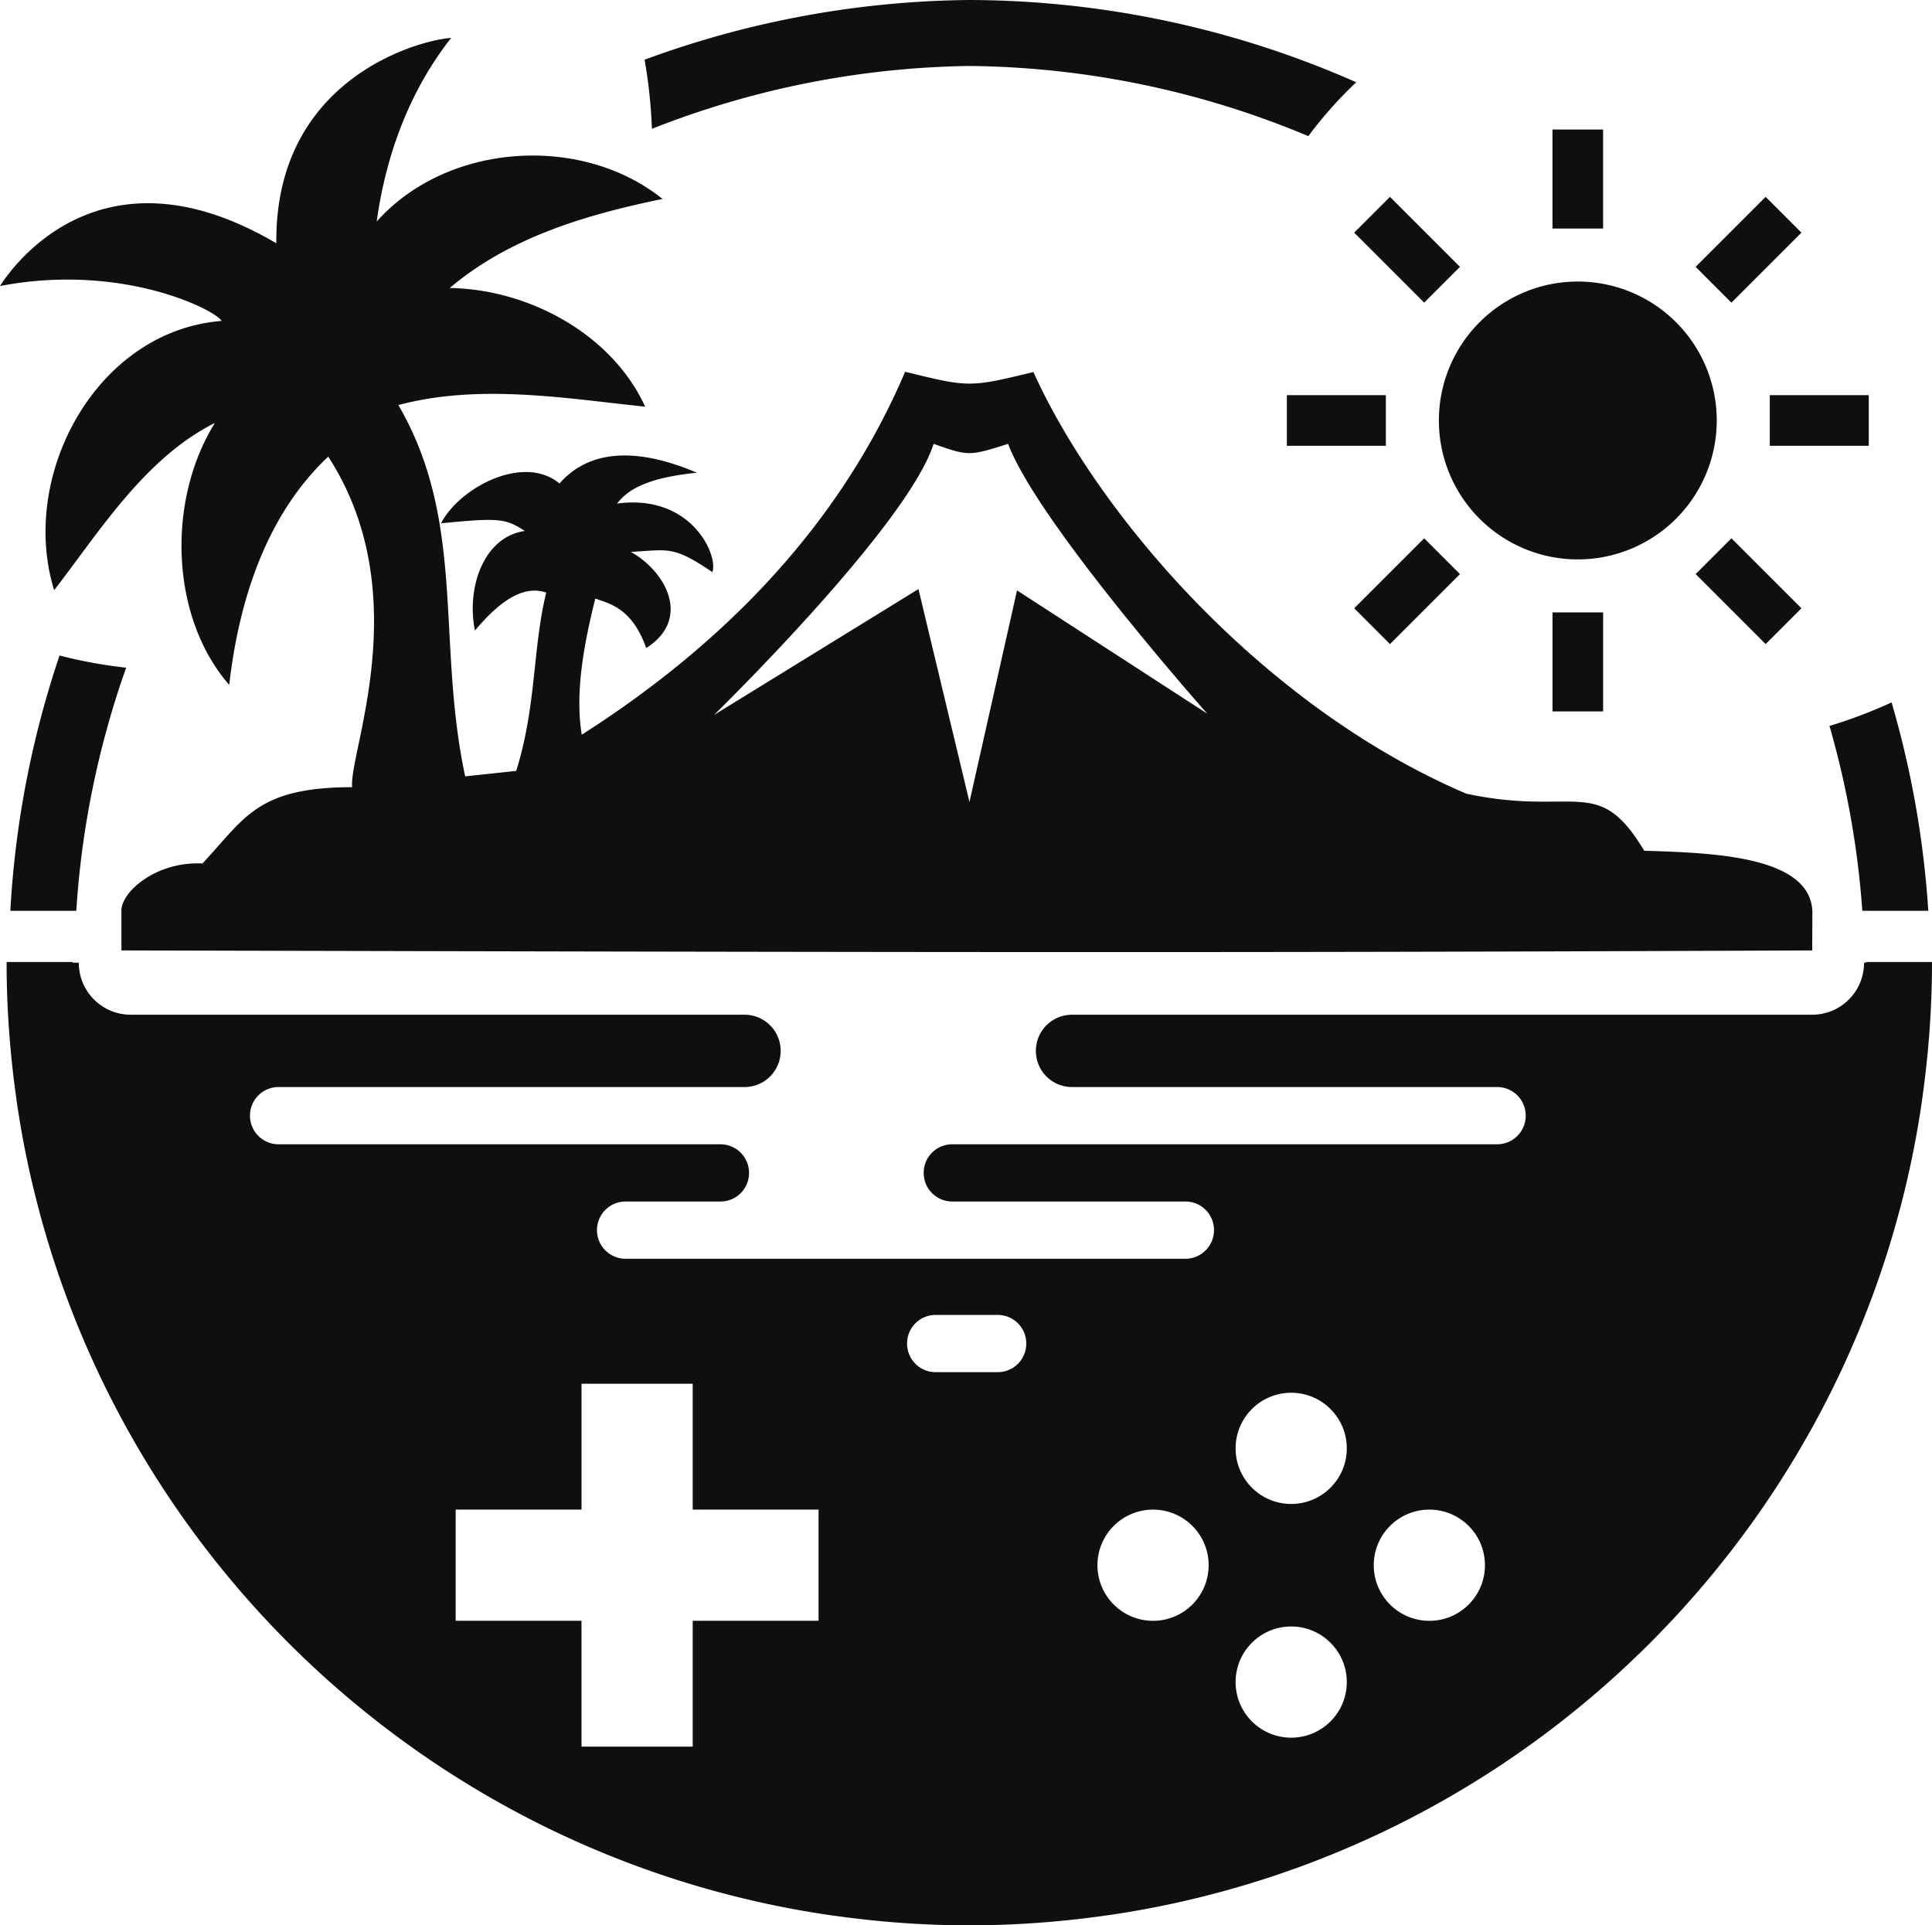 <?xml version="1.0" encoding="UTF-8" standalone="no"?>
<!-- Created with Inkscape (http://www.inkscape.org/) -->

<svg
   width="160.195mm"
   height="159.647mm"
   viewBox="0 0 160.195 159.647"
   version="1.1"
   id="svg1"
   inkscape:version="1.3.2 (091e20e, 2023-11-25, custom)"
   sodipodi:docname="TenerifeJuega-Logo.svg"
   xmlns:inkscape="http://www.inkscape.org/namespaces/inkscape"
   xmlns:sodipodi="http://sodipodi.sourceforge.net/DTD/sodipodi-0.dtd"
   xmlns="http://www.w3.org/2000/svg"
   xmlns:svg="http://www.w3.org/2000/svg">
  <sodipodi:namedview
     id="namedview1"
     pagecolor="#ffffff"
     bordercolor="#000000"
     borderopacity="0.25"
     inkscape:showpageshadow="2"
     inkscape:pageopacity="0.0"
     inkscape:pagecheckerboard="0"
     inkscape:deskcolor="#d1d1d1"
     inkscape:document-units="mm"
     inkscape:zoom="0.25858552"
     inkscape:cx="406.05522"
     inkscape:cy="-288.10585"
     inkscape:window-width="1920"
     inkscape:window-height="1017"
     inkscape:window-x="-8"
     inkscape:window-y="-8"
     inkscape:window-maximized="1"
     inkscape:current-layer="layer1">
    <inkscape:page
       x="-3.6801418e-06"
       y="5.0727108e-06"
       width="160.195"
       height="159.647"
       id="page2"
       margin="0"
       bleed="0" />
  </sodipodi:namedview>
  <defs
     id="defs1" />
  <g
     inkscape:label="Capa 1"
     inkscape:groupmode="layer"
     id="layer1"
     transform="translate(-40.867,-410.822)">
    <path
       id="path17-8-5"
       style="display:inline;fill:#0f0f0f;fill-opacity:1;fill-rule:evenodd;stroke:#ff0000;stroke-width:0;stroke-linecap:round;stroke-dasharray:none"
       d="m 121.238,410.822 a 79.824,79.824 0 0 0 -26.924,4.952 39.036,40.331 0 0 1 0.606,5.73 74.353,74.353 0 0 1 26.318,-5.212 74.353,74.353 0 0 1 28.113,5.818 37.187,32.926 0 0 1 3.971,-4.467 79.824,79.824 0 0 0 -32.084,-6.821 z m -42.966,3.146 c -2.527,0.151 -14.631,3.292 -14.493,17.028 -14.482,-8.535 -21.851,1.87 -22.912,3.544 10.157,-1.955 17.909,2.012 18.373,2.894 -10.384,0.817 -16.827,12.811 -13.884,22.322 3.647,-4.684 7.466,-10.937 13.331,-13.864 -4.025,6.451 -3.697,16.138 1.187,21.717 0.787,-6.91 3.032,-14.054 8.208,-18.923 7.373,11.371 1.684,24.574 1.985,27.407 -7.951,0.009 -8.918,2.617 -12.418,6.33 -3.836,-0.198 -6.769,2.373 -6.716,3.952 v 3.255 c 74.892,0.184 95.6,0.184 140.196,0 l 0.013,-2.903 c 0.207,-4.955 -8.246,-5.18 -13.945,-5.364 -3.821,-6.415 -5.697,-2.794 -14.748,-4.73 -16.683,-7.126 -30.401,-22.844 -35.895,-34.961 -5.315,1.284 -5.315,1.277 -10.638,-0.022 -5.479,12.867 -15.19,22.673 -26.812,30.094 -0.592,-3.616 0.242,-7.747 1.123,-11.293 1.109,0.416 3.033,0.742 4.222,4.105 3.755,-2.388 1.668,-6.322 -1.276,-7.973 3.069,-0.15 3.462,-0.572 6.758,1.679 0.52,-1.366 -1.719,-6.517 -7.901,-5.686 0.874,-1.124 2.421,-2.132 6.62,-2.557 -4.075,-1.737 -8.515,-2.369 -11.395,0.891 -2.977,-2.471 -8.28,0.336 -9.819,3.302 4.768,-0.461 5.333,-0.416 6.946,0.637 -3.483,0.506 -4.844,4.806 -4.135,8.256 2.643,-3.151 4.46,-3.629 5.912,-3.148 -1.142,4.637 -0.799,9.402 -2.491,14.787 l -4.23,0.453 c -2.393,-11.163 0.103,-21.089 -5.539,-30.789 6.704,-1.782 13.731,-0.57 20.463,0.136 -2.782,-6.065 -9.709,-9.742 -16.205,-9.842 4.964,-4.205 11.332,-6.087 17.645,-7.383 -6.704,-5.39 -17.848,-4.694 -23.699,1.871 0.748,-5.465 2.716,-10.843 6.171,-15.218 z m 91.322,7.595 v 8.208 h 4.197 v -8.208 z m -13.475,5.582 -2.968,2.968 5.804,5.804 2.968,-2.968 z m 31.149,0 -5.804,5.804 2.968,2.968 5.804,-5.804 z m -15.574,7.022 a 11.52,11.52 0 0 0 -11.52,11.52 11.52,11.52 0 0 0 11.52,11.52 11.52,11.52 0 0 0 11.52,-11.52 11.52,11.52 0 0 0 -11.52,-11.52 z m -24.124,9.421 v 4.197 h 8.208 v -4.197 z m 40.041,0 v 4.197 h 8.208 v -4.197 z m -69.331,4.037 c 2.894,1.027 2.96,1.019 6.175,0 2.437,6.515 16.515,22.373 16.515,22.373 l -15.774,-10.221 -3.945,17.542 -4.23,-17.651 -16.952,10.438 c 0,0 16.021,-15.634 18.212,-22.482 z m 40.676,7.832 -5.804,5.804 2.968,2.968 5.804,-5.804 z m 25.477,0 -2.968,2.968 5.804,5.804 2.968,-2.968 z m -14.837,6.146 v 8.208 h 4.197 v -8.208 z m -123.791,3.572 a 79.824,79.824 0 0 0 -4.081,21.168 h 5.47 a 74.353,74.353 0 0 1 4.134,-20.156 36.956,34.393 0 0 1 -5.524,-1.012 z m 151.906,3.89 a 37.187,32.926 0 0 1 -5.149,1.949 74.353,74.353 0 0 1 2.723,15.33 h 5.47 a 79.824,79.824 0 0 0 -3.044,-17.278 z M 41.419,490.591 a 79.824,79.824 0 0 0 -0.004,0.055 c 6e-6,3.821 0.286,7.574 0.805,11.252 a 79.824,79.824 0 0 0 0.022,0.174 c 0.541,3.776 1.353,7.463 2.403,11.048 a 79.824,79.824 0 0 0 0.007,0.024 c 1.072,3.654 2.398,7.197 3.958,10.613 a 79.824,79.824 0 0 0 0.04,0.088 c 1.557,3.398 3.344,6.666 5.344,9.787 a 79.824,79.824 0 0 0 0.204,0.318 c 1.981,3.06 4.163,5.973 6.532,8.726 a 79.824,79.824 0 0 0 0.395,0.456 c 2.368,2.71 4.915,5.257 7.625,7.625 a 79.824,79.824 0 0 0 0.459,0.397 c 2.753,2.369 5.668,4.553 8.728,6.534 a 79.824,79.824 0 0 0 0.309,0.198 c 3.124,2.002 6.394,3.79 9.796,5.348 a 79.824,79.824 0 0 0 0.08,0.036 c 3.417,1.561 6.961,2.887 10.616,3.96 a 79.824,79.824 0 0 0 0.027,0.008 c 3.584,1.05 7.269,1.861 11.043,2.403 a 79.824,79.824 0 0 0 0.184,0.023 c 3.676,0.519 7.427,0.804 11.246,0.804 3.819,-2e-5 7.57,-0.285 11.247,-0.804 a 79.824,79.824 0 0 0 0.184,-0.023 c 3.775,-0.541 7.46,-1.353 11.045,-2.403 a 79.824,79.824 0 0 0 0.024,-0.007 c 3.656,-1.072 7.2,-2.399 10.618,-3.96 a 79.824,79.824 0 0 0 0.078,-0.035 c 3.402,-1.558 6.673,-3.348 9.798,-5.35 a 79.824,79.824 0 0 0 0.306,-0.196 c 3.062,-1.982 5.977,-4.166 8.731,-6.536 a 79.824,79.824 0 0 0 0.456,-0.395 c 2.711,-2.369 5.259,-4.917 7.628,-7.628 a 79.824,79.824 0 0 0 0.392,-0.453 c 2.37,-2.753 4.553,-5.668 6.535,-8.729 a 79.824,79.824 0 0 0 0.201,-0.314 c 2.001,-3.124 3.79,-6.393 5.348,-9.794 a 79.824,79.824 0 0 0 0.035,-0.078 c 1.561,-3.418 2.888,-6.962 3.96,-10.618 a 79.824,79.824 0 0 0 0.007,-0.024 c 1.051,-3.586 1.862,-7.273 2.403,-11.049 a 79.824,79.824 0 0 0 0.022,-0.172 c 0.519,-3.679 0.805,-7.432 0.805,-11.254 a 79.824,79.824 0 0 0 -0.004,-0.055 h -5.47 a 74.353,74.353 0 0 1 0.004,0.055 h -0.162 c 0,2.391 -1.925,4.316 -4.316,4.316 h -54.118 -4.68 -2.558 c -1.661,0 -2.998,1.337 -2.998,2.998 0,1.661 1.337,2.998 2.998,2.998 h 2.558 4.68 28.006 c 1.315,0 2.373,1.058 2.373,2.373 0,1.314 -1.058,2.373 -2.373,2.373 h -39.429 -5.743 c -1.314,0 -2.373,1.058 -2.373,2.373 0,1.314 1.058,2.373 2.373,2.373 h 5.743 13.582 c 1.315,0 2.373,1.058 2.373,2.373 0,1.314 -1.058,2.373 -2.373,2.373 H 92.74 c -1.314,0 -2.373,-1.058 -2.373,-2.373 0,-1.314 1.058,-2.373 2.373,-2.373 h 6.101 1.761 c 1.314,0 2.373,-1.058 2.373,-2.373 0,-1.314 -1.058,-2.373 -2.373,-2.373 H 98.841 63.968 c -1.314,0 -2.373,-1.058 -2.373,-2.373 0,-1.314 1.058,-2.373 2.373,-2.373 h 23.151 15.48 c 1.661,0 2.998,-1.337 2.998,-2.998 0,-1.661 -1.337,-2.998 -2.998,-2.998 H 87.119 51.716 c -2.391,0 -4.316,-1.925 -4.316,-4.316 h -0.514 a 74.353,74.353 0 0 1 0.004,-0.055 z m 77.032,29.263 h 5.139 c 1.315,0 2.373,1.058 2.373,2.373 0,1.314 -1.058,2.373 -2.373,2.373 h -5.139 c -1.314,0 -2.373,-1.058 -2.373,-2.373 0,-1.314 1.058,-2.373 2.373,-2.373 z m -29.366,5.708 h 9.219 v 10.435 H 108.739 v 9.219 H 98.304 v 10.435 H 89.084 V 545.216 H 78.65 v -9.219 h 10.435 z m 58.844,0.746 c 2.546,1.1e-4 4.609,2.064 4.609,4.609 1.2e-4,2.546 -2.064,4.61 -4.609,4.61 -2.546,-7e-5 -4.61,-2.064 -4.609,-4.61 9e-5,-2.546 2.064,-4.609 4.609,-4.609 z m -11.455,9.69 c 2.546,8e-5 4.61,2.064 4.609,4.61 -1e-4,2.546 -2.064,4.609 -4.609,4.609 -2.546,1.1e-4 -4.61,-2.064 -4.61,-4.609 -1.3e-4,-2.546 2.064,-4.61 4.61,-4.61 z m 22.91,0 c 2.546,-1.4e-4 4.61,2.064 4.61,4.61 -9e-5,2.546 -2.064,4.61 -4.61,4.609 -2.546,-1.1e-4 -4.609,-2.064 -4.609,-4.609 -1.4e-4,-2.546 2.064,-4.61 4.609,-4.61 z m -11.455,9.69 c 2.546,1.1e-4 4.61,2.064 4.609,4.61 -1e-4,2.546 -2.064,4.609 -4.609,4.609 -2.546,-1.1e-4 -4.609,-2.064 -4.609,-4.609 -1.3e-4,-2.546 2.064,-4.61 4.609,-4.61 z" />
  </g>
</svg>
